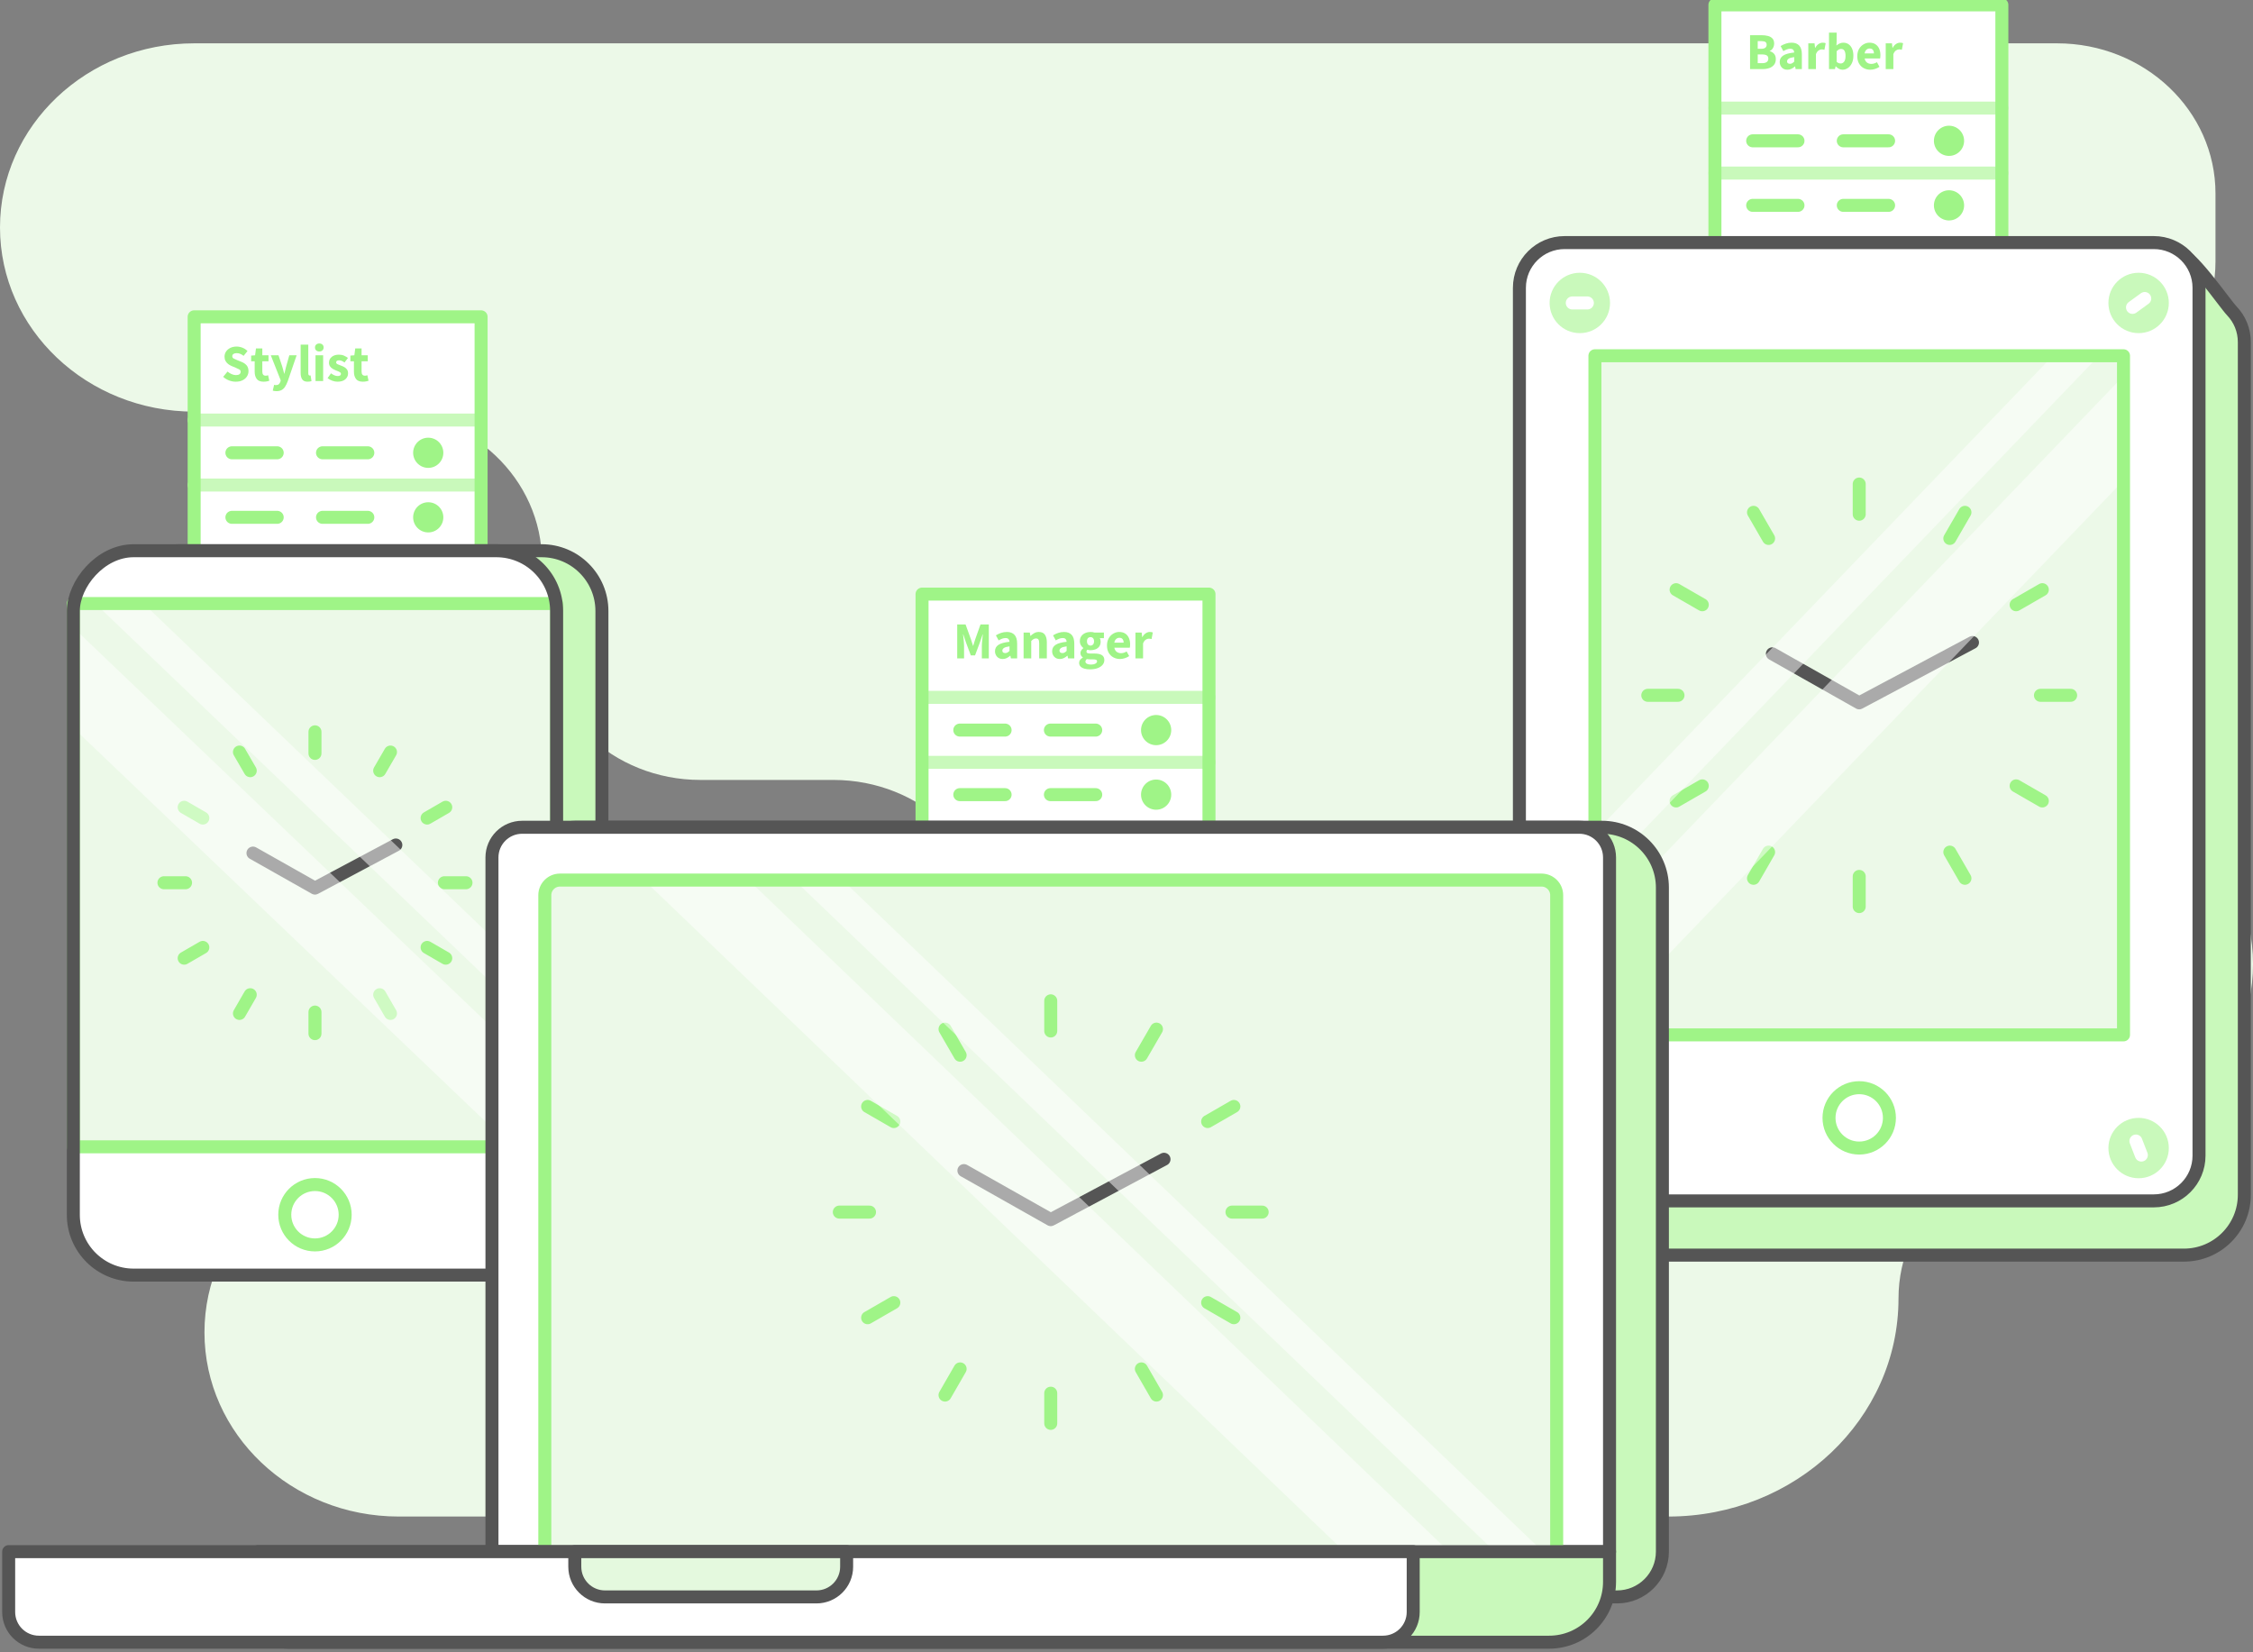 <?xml version="1.0" encoding="UTF-8"?>
<svg width="285px" height="209px" viewBox="0 0 285 209" version="1.1" xmlns="http://www.w3.org/2000/svg" xmlns:xlink="http://www.w3.org/1999/xlink">
    <rect x="0" y="0" width="285" height="209" fill="#808080" stroke="none"/>
    <title>M_MO-R_Attendance-SalonSpa</title>
    <g id="M_MO-R_Attendance-SalonSpa" stroke="none" stroke-width="1" fill="none" fill-rule="evenodd">
        <path d="M216.443,79.652 L216.443,71.069 C216.443,60.577 225.421,52.067 236.492,52.067 L260.423,52.067 C273.997,52.067 285,41.639 285,28.774 L285,28.774 C285,15.909 273.997,5.481 260.423,5.481 L24.794,5.481 C13.718,5.481 4.745,13.99 4.745,24.483 L4.745,33.065 C4.745,43.558 13.723,52.067 24.794,52.067 L24.794,52.067 C35.865,52.067 44.843,60.577 44.843,71.069 L44.843,79.652 C44.843,90.145 35.865,98.654 24.794,98.654 L24.577,98.654 C11.003,98.654 0,109.083 0,121.947 L0,121.947 C0,134.812 11.003,145.24 24.577,145.24 L24.794,145.24 C35.865,145.24 44.843,153.75 44.843,164.242 L44.843,164.242 C44.843,179.474 57.872,191.827 73.948,191.827 L234.559,191.827 C248.132,191.827 259.136,181.398 259.136,168.534 L259.136,168.534 C259.136,155.669 248.132,145.24 234.559,145.24 L179.585,145.24 C168.514,145.24 159.536,136.731 159.536,126.238 L159.536,117.656 C159.536,107.163 168.514,98.654 179.585,98.654 L196.399,98.654 C207.47,98.654 216.448,90.145 216.448,79.652 L216.443,79.652 Z" id="Path" fill="#ECF9E8" transform="translate(142.5, 98.654) scale(-1, 1) translate(-142.5, -98.654) "></path>
        <g id="Group-2" transform="translate(1.096, 0.612)">
            <path d="M191.107,42.66 L191.107,150.513 C191.107,154.731 194.526,158.148 198.748,158.148 L271.345,158.148 C273.112,158.148 274.688,157.356 275.739,156.096 C276.57,155.104 282.808,148.089 282.808,146.695 L277.076,42.66 C277.076,39.501 274.507,36.934 271.345,36.934 L199.704,31.207 C198.061,31.207 193.714,37.621 192.673,38.728 C191.699,39.749 191.107,41.133 191.107,42.66 Z" id="Path" fill="#C9F9BB" fill-rule="nonzero" transform="translate(236.957, 94.678) scale(-1, 1) translate(-236.957, -94.678) "></path>
            <path d="M191.107,42.66 L191.107,150.513 C191.107,154.731 194.526,158.148 198.748,158.148 L269.435,158.148 C273.255,158.148 276.026,155.581 277.076,154.331 C277.907,153.338 282.808,148.098 282.808,146.695 L277.076,42.66 C277.076,39.501 274.507,36.934 271.345,36.934 L199.704,31.207 C198.061,31.207 193.714,37.621 192.673,38.728 C191.699,39.749 191.107,41.133 191.107,42.66 Z" id="Path" stroke="#555555" stroke-width="1.644" stroke-linecap="round" stroke-linejoin="round" transform="translate(236.957, 94.678) scale(-1, 1) translate(-236.957, -94.678) "></path>
            <g id="Group" transform="translate(233.987, 26.725) scale(-1, 1) translate(-233.987, -26.725) translate(215.838, 0)">
                <rect id="Rectangle" fill="#FFFFFF" fill-rule="nonzero" x="0" y="0" width="36.298" height="53.449"></rect>
                <line x1="0" y1="21.281" x2="36.298" y2="21.281" id="Path" stroke="#C9F9BB" stroke-width="1.644" stroke-linecap="round" stroke-linejoin="round"></line>
                <line x1="0" y1="13.06" x2="36.298" y2="13.06" id="Path" stroke="#C9F9BB" stroke-width="1.644" stroke-linecap="round" stroke-linejoin="round"></line>
                <line x1="0" y1="30.542" x2="36.298" y2="30.542" id="Path" stroke="#C9F9BB" stroke-width="1.644" stroke-linecap="round" stroke-linejoin="round"></line>
                <line x1="0" y1="42.544" x2="36.298" y2="42.544" id="Path" stroke="#C9F9BB" stroke-width="1.644" stroke-linecap="round" stroke-linejoin="round"></line>
                <rect id="Rectangle" stroke="#9FF487" stroke-width="1.644" stroke-linecap="round" stroke-linejoin="round" x="0" y="0" width="36.298" height="53.449"></rect>
                <g id="text" transform="translate(22.173, 5.862) scale(-1, 1) translate(-22.173, -5.862) translate(12.495, 3.518)" fill="#9FF487" fill-rule="nonzero">
                    <path d="M0,4.61 L0,0.322 L1.467,0.322 C1.765,0.322 2.032,0.354 2.269,0.418 C2.506,0.481 2.694,0.59 2.835,0.743 C2.975,0.897 3.045,1.111 3.045,1.388 C3.045,1.576 2.996,1.762 2.897,1.943 C2.798,2.125 2.661,2.249 2.486,2.315 L2.486,2.341 C2.705,2.398 2.888,2.509 3.035,2.674 C3.182,2.838 3.256,3.063 3.256,3.348 C3.256,3.641 3.181,3.88 3.032,4.065 C2.883,4.249 2.683,4.386 2.433,4.476 C2.184,4.565 1.903,4.61 1.592,4.61 L0,4.61 Z M0.967,2.039 L1.421,2.039 C1.657,2.039 1.829,1.993 1.937,1.901 C2.044,1.809 2.098,1.686 2.098,1.532 C2.098,1.366 2.043,1.247 1.934,1.177 C1.824,1.107 1.655,1.072 1.427,1.072 L0.967,1.072 L0.967,2.039 Z M0.967,3.861 L1.513,3.861 C2.043,3.861 2.308,3.668 2.308,3.282 C2.308,3.093 2.243,2.959 2.111,2.877 C1.98,2.796 1.78,2.756 1.513,2.756 L0.967,2.756 L0.967,3.861 Z" id="Shape"></path>
                    <path d="M4.722,4.689 C4.424,4.689 4.187,4.594 4.012,4.403 C3.837,4.213 3.749,3.979 3.749,3.703 C3.749,3.361 3.894,3.093 4.183,2.9 C4.472,2.708 4.939,2.578 5.584,2.512 C5.575,2.368 5.532,2.253 5.456,2.167 C5.379,2.082 5.251,2.039 5.071,2.039 C4.935,2.039 4.797,2.065 4.656,2.118 C4.516,2.17 4.367,2.243 4.209,2.335 L3.861,1.697 C4.067,1.57 4.287,1.467 4.522,1.388 C4.756,1.309 5.001,1.269 5.255,1.269 C5.671,1.269 5.992,1.39 6.215,1.631 C6.439,1.872 6.551,2.243 6.551,2.743 L6.551,4.61 L5.761,4.61 L5.696,4.275 L5.669,4.275 C5.533,4.398 5.388,4.498 5.232,4.574 C5.076,4.651 4.906,4.689 4.722,4.689 Z M5.051,3.94 C5.161,3.94 5.256,3.914 5.337,3.864 C5.418,3.814 5.5,3.747 5.584,3.663 L5.584,3.091 C5.242,3.135 5.005,3.204 4.873,3.298 C4.742,3.393 4.676,3.503 4.676,3.63 C4.676,3.736 4.71,3.814 4.778,3.864 C4.846,3.914 4.937,3.94 5.051,3.94 Z" id="Shape"></path>
                    <path d="M7.366,4.61 L7.366,1.348 L8.155,1.348 L8.221,1.92 L8.247,1.92 C8.366,1.701 8.508,1.538 8.675,1.43 C8.842,1.323 9.008,1.269 9.175,1.269 C9.267,1.269 9.344,1.275 9.405,1.286 C9.466,1.297 9.519,1.313 9.563,1.335 L9.405,2.17 C9.348,2.153 9.292,2.14 9.237,2.131 C9.182,2.122 9.12,2.118 9.05,2.118 C8.927,2.118 8.799,2.163 8.665,2.253 C8.531,2.342 8.421,2.497 8.333,2.716 L8.333,4.61 L7.366,4.61 Z" id="Path"></path>
                    <path d="M11.694,4.689 C11.549,4.689 11.403,4.653 11.256,4.581 C11.11,4.508 10.973,4.402 10.845,4.262 L10.819,4.262 L10.74,4.61 L9.984,4.61 L9.984,0 L10.951,0 L10.951,1.131 L10.924,1.631 C11.051,1.517 11.19,1.428 11.339,1.365 C11.488,1.301 11.637,1.269 11.786,1.269 C12.049,1.269 12.277,1.337 12.47,1.473 C12.663,1.609 12.811,1.801 12.914,2.049 C13.017,2.296 13.068,2.587 13.068,2.92 C13.068,3.293 13.003,3.612 12.871,3.877 C12.739,4.142 12.57,4.344 12.361,4.482 C12.153,4.62 11.931,4.689 11.694,4.689 Z M11.47,3.9 C11.637,3.9 11.779,3.823 11.898,3.67 C12.016,3.516 12.075,3.273 12.075,2.94 C12.075,2.352 11.887,2.059 11.51,2.059 C11.317,2.059 11.13,2.157 10.951,2.355 L10.951,3.69 C11.038,3.769 11.126,3.823 11.214,3.854 C11.301,3.885 11.387,3.9 11.47,3.9 Z" id="Shape"></path>
                    <path d="M15.212,4.689 C14.901,4.689 14.62,4.621 14.371,4.485 C14.121,4.35 13.923,4.154 13.779,3.9 C13.634,3.646 13.562,3.339 13.562,2.979 C13.562,2.624 13.635,2.319 13.782,2.065 C13.929,1.811 14.121,1.615 14.357,1.477 C14.594,1.338 14.842,1.269 15.101,1.269 C15.412,1.269 15.67,1.338 15.873,1.477 C16.077,1.615 16.231,1.801 16.334,2.036 C16.437,2.27 16.488,2.537 16.488,2.835 C16.488,2.918 16.484,3 16.475,3.081 C16.466,3.162 16.458,3.223 16.449,3.262 L14.496,3.262 C14.539,3.499 14.638,3.673 14.791,3.785 C14.945,3.897 15.129,3.953 15.344,3.953 C15.576,3.953 15.811,3.88 16.048,3.736 L16.37,4.321 C16.203,4.435 16.017,4.525 15.811,4.591 C15.605,4.656 15.405,4.689 15.212,4.689 Z M14.489,2.624 L15.666,2.624 C15.666,2.444 15.623,2.296 15.538,2.18 C15.452,2.064 15.313,2.006 15.12,2.006 C14.971,2.006 14.838,2.057 14.719,2.161 C14.601,2.264 14.524,2.418 14.489,2.624 Z" id="Shape"></path>
                    <path d="M17.159,4.61 L17.159,1.348 L17.948,1.348 L18.014,1.92 L18.041,1.92 C18.159,1.701 18.301,1.538 18.468,1.43 C18.635,1.323 18.801,1.269 18.968,1.269 C19.06,1.269 19.137,1.275 19.198,1.286 C19.259,1.297 19.312,1.313 19.356,1.335 L19.198,2.17 C19.141,2.153 19.085,2.14 19.03,2.131 C18.976,2.122 18.913,2.118 18.843,2.118 C18.72,2.118 18.592,2.163 18.458,2.253 C18.324,2.342 18.214,2.497 18.126,2.716 L18.126,4.61 L17.159,4.61 Z" id="Path"></path>
                </g>
                <g transform="translate(4.776, 15.29)">
                    <line x1="9.552" y1="1.909" x2="15.284" y2="1.909" id="Path" stroke="#9FF487" stroke-width="1.644" stroke-linecap="round" stroke-linejoin="round"></line>
                    <line x1="21.015" y1="1.909" x2="26.746" y2="1.909" id="Path" stroke="#9FF487" stroke-width="1.644" stroke-linecap="round" stroke-linejoin="round"></line>
                    <ellipse id="Oval" fill="#9FF487" fill-rule="nonzero" cx="1.91" cy="1.909" rx="1.91" ry="1.909"></ellipse>
                </g>
                <g transform="translate(4.776, 23.455)">
                    <line x1="9.552" y1="1.909" x2="15.284" y2="1.909" id="Path" stroke="#9FF487" stroke-width="1.644" stroke-linecap="round" stroke-linejoin="round"></line>
                    <line x1="21.015" y1="1.909" x2="26.746" y2="1.909" id="Path" stroke="#9FF487" stroke-width="1.644" stroke-linecap="round" stroke-linejoin="round"></line>
                    <ellipse id="Oval" fill="#9FF487" fill-rule="nonzero" cx="1.91" cy="1.909" rx="1.91" ry="1.909"></ellipse>
                </g>
                <g transform="translate(4.776, 34.36)">
                    <line x1="9.552" y1="1.909" x2="15.284" y2="1.909" id="Path" stroke="#9FF487" stroke-width="1.644" stroke-linecap="round" stroke-linejoin="round"></line>
                    <line x1="21.015" y1="1.909" x2="26.746" y2="1.909" id="Path" stroke="#9FF487" stroke-width="1.644" stroke-linecap="round" stroke-linejoin="round"></line>
                    <ellipse id="Oval" fill="#9FF487" fill-rule="nonzero" cx="1.91" cy="1.909" rx="1.91" ry="1.909"></ellipse>
                </g>
                <g transform="translate(4.776, 45.813)">
                    <line x1="9.552" y1="1.909" x2="15.284" y2="1.909" id="Path" stroke="#9FF487" stroke-width="1.644" stroke-linecap="round" stroke-linejoin="round"></line>
                    <line x1="21.015" y1="1.909" x2="26.746" y2="1.909" id="Path" stroke="#9FF487" stroke-width="1.644" stroke-linecap="round" stroke-linejoin="round"></line>
                    <ellipse id="Oval" fill="#9FF487" fill-rule="nonzero" cx="1.91" cy="1.909" rx="1.91" ry="1.909"></ellipse>
                </g>
            </g>
            <path d="M179.205,47.694 L288.978,47.694 C292.137,47.694 294.699,50.256 294.699,53.416 L294.699,127.943 C294.699,131.103 292.137,133.664 288.978,133.664 L179.205,133.664 C176.046,133.664 173.484,131.103 173.484,127.943 L173.484,53.416 C173.484,50.256 176.046,47.694 179.205,47.694 Z" id="Rectangle" fill="#FFFFFF" fill-rule="nonzero" transform="translate(234.091, 90.679) scale(-1, 1) rotate(90) translate(-234.091, -90.679) "></path>
            <path d="M179.205,47.694 L288.978,47.694 C292.137,47.694 294.699,50.256 294.699,53.416 L294.699,127.943 C294.699,131.103 292.137,133.664 288.978,133.664 L179.205,133.664 C176.046,133.664 173.484,131.103 173.484,127.943 L173.484,53.416 C173.484,50.256 176.046,47.694 179.205,47.694 Z" id="Rectangle" stroke="#555555" stroke-width="1.644" stroke-linecap="round" stroke-linejoin="round" transform="translate(234.091, 90.679) scale(-1, 1) rotate(90) translate(-234.091, -90.679) "></path>
            <polygon id="Rectangle" fill="#ECF9E8" fill-rule="nonzero" transform="translate(234.091, 87.339) scale(-1, 1) rotate(90) translate(-234.091, -87.339) " points="191.141 53.906 277.042 53.906 277.042 120.771 191.141 120.771"></polygon>
            <g id="Group" transform="translate(234.091, 87.339) scale(-1, 1) translate(-234.091, -87.339) translate(207.345, 60.614)">
                <ellipse id="Oval" cx="26.746" cy="26.725" rx="24.836" ry="24.816"></ellipse>
                <line x1="26.746" y1="0" x2="26.746" y2="3.818" id="Path" stroke="#9FF487" stroke-width="1.644" stroke-linecap="round" stroke-linejoin="round"></line>
                <line x1="13.373" y1="3.579" x2="15.284" y2="6.882" id="Path" stroke="#9FF487" stroke-width="1.644" stroke-linecap="round" stroke-linejoin="round"></line>
                <line x1="3.582" y1="13.362" x2="6.897" y2="15.271" id="Path" stroke="#9FF487" stroke-width="1.644" stroke-linecap="round" stroke-linejoin="round"></line>
                <line x1="0" y1="26.725" x2="3.821" y2="26.725" id="Path" stroke="#9FF487" stroke-width="1.644" stroke-linecap="round" stroke-linejoin="round"></line>
                <line x1="3.582" y1="40.087" x2="6.897" y2="38.178" id="Path" stroke="#9FF487" stroke-width="1.644" stroke-linecap="round" stroke-linejoin="round"></line>
                <line x1="13.373" y1="49.87" x2="15.284" y2="46.558" id="Path" stroke="#9FF487" stroke-width="1.644" stroke-linecap="round" stroke-linejoin="round"></line>
                <line x1="26.746" y1="53.449" x2="26.746" y2="49.631" id="Path" stroke="#9FF487" stroke-width="1.644" stroke-linecap="round" stroke-linejoin="round"></line>
                <line x1="40.119" y1="49.87" x2="38.209" y2="46.558" id="Path" stroke="#9FF487" stroke-width="1.644" stroke-linecap="round" stroke-linejoin="round"></line>
                <line x1="49.91" y1="40.087" x2="46.596" y2="38.178" id="Path" stroke="#9FF487" stroke-width="1.644" stroke-linecap="round" stroke-linejoin="round"></line>
                <line x1="53.492" y1="26.725" x2="49.671" y2="26.725" id="Path" stroke="#9FF487" stroke-width="1.644" stroke-linecap="round" stroke-linejoin="round"></line>
                <line x1="49.91" y1="13.362" x2="46.596" y2="15.271" id="Path" stroke="#9FF487" stroke-width="1.644" stroke-linecap="round" stroke-linejoin="round"></line>
                <line x1="40.119" y1="3.579" x2="38.209" y2="6.882" id="Path" stroke="#9FF487" stroke-width="1.644" stroke-linecap="round" stroke-linejoin="round"></line>
                <polyline id="Path" stroke="#555555" stroke-width="1.644" stroke-linecap="round" stroke-linejoin="round" points="12.418 20.043 26.746 27.679 37.731 21.475"></polyline>
            </g>
            <g id="Group" opacity="0.5" transform="translate(234.091, 87.095) scale(-1, 1) translate(-234.091, -87.095) translate(200.659, 44.389)" fill="#FFFFFF" fill-rule="nonzero">
                <polygon id="Path" points="66.865 72.185 0 2.548 0 15.777 66.865 85.414"></polygon>
                <polygon id="Path" points="66.865 60.312 8.941 0 3.104 0 66.865 66.401"></polygon>
            </g>
            <polygon id="Rectangle" stroke="#9FF487" stroke-width="1.644" stroke-linecap="round" stroke-linejoin="round" transform="translate(234.091, 87.339) scale(-1, 1) rotate(90) translate(-234.091, -87.339) " points="191.141 53.906 277.042 53.906 277.042 120.771 191.141 120.771"></polygon>
            <ellipse id="Oval" stroke="#9FF487" stroke-width="1.644" stroke-linecap="round" stroke-linejoin="round" transform="translate(234.091, 140.788) scale(-1, 1) translate(-234.091, -140.788) " cx="234.091" cy="140.788" rx="3.821" ry="3.818"></ellipse>
            <g id="Group" transform="translate(198.748, 37.707) scale(-1, 1) translate(-198.748, -37.707) translate(194.927, 33.89)">
                <ellipse id="Oval" fill="#C9F9BB" fill-rule="nonzero" cx="3.821" cy="3.818" rx="3.821" ry="3.818"></ellipse>
                <line x1="2.866" y1="3.818" x2="4.776" y2="3.818" id="Path" stroke="#FFFFFF" stroke-width="1.644" stroke-linecap="round" stroke-linejoin="round"></line>
            </g>
            <g id="Group" transform="translate(198.748, 144.606) scale(-1, 1) translate(-198.748, -144.606) translate(194.927, 140.788)">
                <path d="M0,3.818 C0,5.927 1.71,7.636 3.821,7.636 C5.932,7.636 7.642,5.927 7.642,3.818 C7.642,1.708 5.932,0 3.821,0 C1.71,0 0,1.708 0,3.818 Z" id="Path" fill="#C9F9BB" fill-rule="nonzero"></path>
                <line x1="3.143" y1="3.14" x2="4.499" y2="4.495" id="Path" stroke="#FFFFFF" stroke-width="1.644" stroke-linecap="round" stroke-linejoin="round"></line>
            </g>
            <g id="Group" transform="translate(269.435, 144.606) scale(-1, 1) translate(-269.435, -144.606) translate(265.614, 140.788)">
                <ellipse id="Oval" fill="#C9F9BB" fill-rule="nonzero" cx="3.821" cy="3.818" rx="3.821" ry="3.818"></ellipse>
                <line x1="3.477" y1="4.705" x2="4.165" y2="2.93" id="Path" stroke="#FFFFFF" stroke-width="1.644" stroke-linecap="round" stroke-linejoin="round"></line>
            </g>
            <g id="Group" transform="translate(269.435, 37.707) scale(-1, 1) translate(-269.435, -37.707) translate(265.614, 33.89)">
                <ellipse id="Oval" fill="#C9F9BB" fill-rule="nonzero" cx="3.821" cy="3.818" rx="3.821" ry="3.818"></ellipse>
                <line x1="3.047" y1="3.255" x2="4.595" y2="4.381" id="Path" stroke="#FFFFFF" stroke-width="1.644" stroke-linecap="round" stroke-linejoin="round"></line>
            </g>
            <g id="Group" transform="translate(41.612, 66.186) scale(-1, 1) translate(-41.612, -66.186) translate(23.463, 39.462)">
                <rect id="Rectangle" fill="#FFFFFF" fill-rule="nonzero" x="0" y="0" width="36.298" height="53.449"></rect>
                <line x1="0" y1="21.281" x2="36.298" y2="21.281" id="Path" stroke="#C9F9BB" stroke-width="1.644" stroke-linecap="round" stroke-linejoin="round"></line>
                <line x1="0" y1="13.06" x2="36.298" y2="13.06" id="Path" stroke="#C9F9BB" stroke-width="1.644" stroke-linecap="round" stroke-linejoin="round"></line>
                <line x1="0" y1="30.542" x2="36.298" y2="30.542" id="Path" stroke="#C9F9BB" stroke-width="1.644" stroke-linecap="round" stroke-linejoin="round"></line>
                <line x1="0" y1="42.544" x2="36.298" y2="42.544" id="Path" stroke="#C9F9BB" stroke-width="1.644" stroke-linecap="round" stroke-linejoin="round"></line>
                <rect id="Rectangle" stroke="#9FF487" stroke-width="1.644" stroke-linecap="round" stroke-linejoin="round" x="0" y="0" width="36.298" height="53.449"></rect>
                <g id="text" transform="translate(23.432, 6.389) scale(-1, 1) translate(-23.432, -6.389) translate(14.238, 3.373)" fill="#9FF487" fill-rule="nonzero">
                    <path d="M1.585,4.834 C1.304,4.834 1.025,4.781 0.746,4.676 C0.468,4.571 0.219,4.418 5.68434189e-14,4.216 L0.552,3.552 C0.706,3.683 0.877,3.791 1.065,3.874 C1.254,3.957 1.436,3.999 1.611,3.999 C1.813,3.999 1.963,3.962 2.062,3.887 C2.161,3.812 2.21,3.712 2.21,3.584 C2.21,3.449 2.154,3.349 2.042,3.285 C1.93,3.222 1.78,3.15 1.592,3.071 L1.033,2.835 C0.888,2.773 0.75,2.691 0.618,2.588 C0.487,2.485 0.379,2.357 0.296,2.203 C0.213,2.05 0.171,1.87 0.171,1.664 C0.171,1.427 0.236,1.212 0.365,1.019 C0.494,0.827 0.674,0.673 0.904,0.559 C1.135,0.445 1.399,0.388 1.697,0.388 C1.942,0.388 2.188,0.436 2.433,0.533 C2.679,0.629 2.894,0.769 3.078,0.954 L2.585,1.565 C2.444,1.456 2.304,1.371 2.164,1.312 C2.023,1.253 1.868,1.223 1.697,1.223 C1.53,1.223 1.398,1.257 1.299,1.325 C1.2,1.393 1.151,1.489 1.151,1.611 C1.151,1.743 1.213,1.842 1.338,1.907 C1.463,1.973 1.618,2.043 1.802,2.118 L2.355,2.341 C2.613,2.447 2.819,2.591 2.973,2.775 C3.126,2.96 3.203,3.203 3.203,3.506 C3.203,3.742 3.139,3.962 3.012,4.163 C2.885,4.365 2.701,4.527 2.46,4.65 C2.219,4.773 1.927,4.834 1.585,4.834 Z" id="Path"></path>
                    <path d="M5.11,4.834 C4.707,4.834 4.419,4.718 4.245,4.485 C4.072,4.253 3.986,3.948 3.986,3.571 L3.986,2.249 L3.538,2.249 L3.538,1.532 L4.038,1.493 L4.15,0.625 L4.952,0.625 L4.952,1.493 L5.735,1.493 L5.735,2.249 L4.952,2.249 L4.952,3.558 C4.952,3.742 4.991,3.875 5.068,3.956 C5.144,4.037 5.246,4.078 5.373,4.078 C5.426,4.078 5.48,4.071 5.534,4.058 C5.589,4.045 5.639,4.029 5.682,4.012 L5.834,4.716 C5.75,4.742 5.648,4.768 5.528,4.795 C5.407,4.821 5.268,4.834 5.11,4.834 Z" id="Path"></path>
                    <path d="M6.735,6.031 C6.638,6.031 6.554,6.024 6.482,6.011 C6.409,5.998 6.34,5.983 6.274,5.965 L6.445,5.229 C6.476,5.233 6.511,5.241 6.551,5.252 C6.59,5.263 6.627,5.268 6.662,5.268 C6.825,5.268 6.95,5.229 7.037,5.15 C7.125,5.071 7.191,4.968 7.235,4.841 L7.281,4.67 L6.024,1.493 L6.998,1.493 L7.465,2.894 C7.513,3.043 7.557,3.194 7.596,3.348 C7.636,3.501 7.677,3.659 7.721,3.821 L7.748,3.821 C7.783,3.668 7.819,3.513 7.856,3.358 C7.893,3.202 7.932,3.047 7.971,2.894 L8.366,1.493 L9.293,1.493 L8.162,4.788 C8.061,5.06 7.949,5.289 7.827,5.475 C7.704,5.662 7.556,5.801 7.383,5.893 C7.209,5.985 6.993,6.031 6.735,6.031 Z" id="Path"></path>
                    <path d="M10.688,4.834 C10.354,4.834 10.123,4.734 9.994,4.535 C9.864,4.335 9.8,4.071 9.8,3.742 L9.8,0.145 L10.766,0.145 L10.766,3.782 C10.766,3.883 10.785,3.953 10.822,3.992 C10.86,4.032 10.898,4.051 10.937,4.051 C10.959,4.051 10.978,4.05 10.993,4.048 C11.009,4.046 11.03,4.043 11.056,4.038 L11.174,4.755 C11.122,4.777 11.055,4.796 10.974,4.811 C10.892,4.826 10.797,4.834 10.688,4.834 Z" id="Path"></path>
                    <path d="M11.681,4.755 L11.681,1.493 L12.647,1.493 L12.647,4.755 L11.681,4.755 Z M12.161,1.013 C11.998,1.013 11.867,0.967 11.766,0.875 C11.665,0.783 11.615,0.66 11.615,0.506 C11.615,0.353 11.665,0.23 11.766,0.138 C11.867,0.046 11.998,0 12.161,0 C12.323,0 12.454,0.046 12.555,0.138 C12.656,0.23 12.707,0.353 12.707,0.506 C12.707,0.66 12.656,0.783 12.555,0.875 C12.454,0.967 12.323,1.013 12.161,1.013 Z" id="Shape"></path>
                    <path d="M14.456,4.834 C14.241,4.834 14.021,4.792 13.795,4.709 C13.569,4.626 13.373,4.516 13.206,4.38 L13.641,3.775 C13.79,3.885 13.933,3.969 14.071,4.028 C14.209,4.088 14.346,4.117 14.482,4.117 C14.627,4.117 14.732,4.092 14.798,4.042 C14.864,3.991 14.897,3.924 14.897,3.841 C14.897,3.766 14.865,3.705 14.801,3.657 C14.738,3.609 14.656,3.564 14.555,3.522 C14.454,3.48 14.346,3.438 14.232,3.394 C14.101,3.341 13.97,3.275 13.841,3.196 C13.712,3.117 13.603,3.016 13.516,2.891 C13.428,2.766 13.384,2.613 13.384,2.433 C13.384,2.131 13.499,1.885 13.729,1.697 C13.96,1.508 14.261,1.414 14.634,1.414 C14.884,1.414 15.104,1.457 15.295,1.542 C15.485,1.628 15.649,1.723 15.785,1.828 L15.351,2.407 C15.237,2.319 15.123,2.252 15.009,2.203 C14.895,2.155 14.781,2.131 14.667,2.131 C14.417,2.131 14.292,2.216 14.292,2.387 C14.292,2.493 14.354,2.573 14.479,2.627 C14.604,2.682 14.75,2.74 14.916,2.802 C15.057,2.85 15.194,2.912 15.328,2.989 C15.461,3.066 15.573,3.167 15.663,3.292 C15.753,3.417 15.798,3.58 15.798,3.782 C15.798,4.075 15.684,4.324 15.456,4.528 C15.228,4.732 14.895,4.834 14.456,4.834 Z" id="Path"></path>
                    <path d="M17.666,4.834 C17.262,4.834 16.974,4.718 16.801,4.485 C16.628,4.253 16.541,3.948 16.541,3.571 L16.541,2.249 L16.094,2.249 L16.094,1.532 L16.594,1.493 L16.705,0.625 L17.508,0.625 L17.508,1.493 L18.29,1.493 L18.29,2.249 L17.508,2.249 L17.508,3.558 C17.508,3.742 17.546,3.875 17.623,3.956 C17.7,4.037 17.802,4.078 17.929,4.078 C17.981,4.078 18.035,4.071 18.09,4.058 C18.145,4.045 18.194,4.029 18.238,4.012 L18.389,4.716 C18.306,4.742 18.204,4.768 18.083,4.795 C17.963,4.821 17.823,4.834 17.666,4.834 Z" id="Path"></path>
                </g>
                <g transform="translate(4.776, 15.29)">
                    <line x1="9.552" y1="1.909" x2="15.284" y2="1.909" id="Path" stroke="#9FF487" stroke-width="1.644" stroke-linecap="round" stroke-linejoin="round"></line>
                    <line x1="21.015" y1="1.909" x2="26.746" y2="1.909" id="Path" stroke="#9FF487" stroke-width="1.644" stroke-linecap="round" stroke-linejoin="round"></line>
                    <ellipse id="Oval" fill="#9FF487" fill-rule="nonzero" cx="1.91" cy="1.909" rx="1.91" ry="1.909"></ellipse>
                </g>
                <g transform="translate(4.776, 23.455)">
                    <line x1="9.552" y1="1.909" x2="15.284" y2="1.909" id="Path" stroke="#9FF487" stroke-width="1.644" stroke-linecap="round" stroke-linejoin="round"></line>
                    <line x1="21.015" y1="1.909" x2="26.746" y2="1.909" id="Path" stroke="#9FF487" stroke-width="1.644" stroke-linecap="round" stroke-linejoin="round"></line>
                    <ellipse id="Oval" fill="#9FF487" fill-rule="nonzero" cx="1.91" cy="1.909" rx="1.91" ry="1.909"></ellipse>
                </g>
                <g transform="translate(4.776, 34.36)">
                    <line x1="9.552" y1="1.909" x2="15.284" y2="1.909" id="Path" stroke="#9FF487" stroke-width="1.644" stroke-linecap="round" stroke-linejoin="round"></line>
                    <line x1="21.015" y1="1.909" x2="26.746" y2="1.909" id="Path" stroke="#9FF487" stroke-width="1.644" stroke-linecap="round" stroke-linejoin="round"></line>
                    <ellipse id="Oval" fill="#9FF487" fill-rule="nonzero" cx="1.91" cy="1.909" rx="1.91" ry="1.909"></ellipse>
                </g>
                <g transform="translate(4.776, 45.813)">
                    <line x1="9.552" y1="1.909" x2="15.284" y2="1.909" id="Path" stroke="#9FF487" stroke-width="1.644" stroke-linecap="round" stroke-linejoin="round"></line>
                    <line x1="21.015" y1="1.909" x2="26.746" y2="1.909" id="Path" stroke="#9FF487" stroke-width="1.644" stroke-linecap="round" stroke-linejoin="round"></line>
                    <ellipse id="Oval" fill="#9FF487" fill-rule="nonzero" cx="1.91" cy="1.909" rx="1.91" ry="1.909"></ellipse>
                </g>
            </g>
            <g id="Group" transform="translate(133.689, 101.263) scale(-1, 1) translate(-133.689, -101.263) translate(115.54, 74.538)">
                <rect id="Rectangle" fill="#FFFFFF" fill-rule="nonzero" x="0" y="0" width="36.298" height="53.449"></rect>
                <line x1="0" y1="21.281" x2="36.298" y2="21.281" id="Path" stroke="#C9F9BB" stroke-width="1.644" stroke-linecap="round" stroke-linejoin="round"></line>
                <line x1="0" y1="13.06" x2="36.298" y2="13.06" id="Path" stroke="#C9F9BB" stroke-width="1.644" stroke-linecap="round" stroke-linejoin="round"></line>
                <line x1="0" y1="30.542" x2="36.298" y2="30.542" id="Path" stroke="#C9F9BB" stroke-width="1.644" stroke-linecap="round" stroke-linejoin="round"></line>
                <line x1="0" y1="42.544" x2="36.298" y2="42.544" id="Path" stroke="#C9F9BB" stroke-width="1.644" stroke-linecap="round" stroke-linejoin="round"></line>
                <rect id="Rectangle" stroke="#9FF487" stroke-width="1.644" stroke-linecap="round" stroke-linejoin="round" x="0" y="0" width="36.298" height="53.449"></rect>
                <g id="text" transform="translate(19.479, 6.678) scale(-1, 1) translate(-19.479, -6.678) translate(7.108, 3.84)" fill="#9FF487" fill-rule="nonzero">
                    <path d="M0,4.288 L0,0 L1.059,0 L1.749,1.907 C1.793,2.03 1.835,2.159 1.874,2.295 C1.914,2.431 1.956,2.565 1.999,2.697 L2.026,2.697 C2.07,2.565 2.11,2.431 2.147,2.295 C2.185,2.159 2.225,2.03 2.269,1.907 L2.946,0 L3.999,0 L3.999,4.288 L3.117,4.288 L3.117,2.716 C3.117,2.576 3.125,2.419 3.14,2.246 C3.156,2.073 3.173,1.899 3.193,1.723 C3.213,1.548 3.229,1.392 3.242,1.256 L3.216,1.256 L2.868,2.276 L2.256,3.913 L1.723,3.913 L1.111,2.276 L0.769,1.256 L0.743,1.256 C0.761,1.392 0.778,1.548 0.796,1.723 C0.813,1.899 0.83,2.073 0.845,2.246 C0.86,2.419 0.868,2.576 0.868,2.716 L0.868,4.288 L0,4.288 Z" id="Path"></path>
                    <path d="M5.755,4.367 C5.457,4.367 5.22,4.272 5.045,4.081 C4.869,3.89 4.781,3.657 4.781,3.381 C4.781,3.039 4.926,2.771 5.215,2.578 C5.505,2.385 5.972,2.256 6.616,2.19 C6.608,2.045 6.565,1.93 6.488,1.845 C6.411,1.759 6.283,1.717 6.103,1.717 C5.967,1.717 5.829,1.743 5.689,1.796 C5.549,1.848 5.4,1.92 5.242,2.013 L4.893,1.375 C5.099,1.247 5.32,1.144 5.554,1.065 C5.789,0.987 6.033,0.947 6.288,0.947 C6.704,0.947 7.024,1.068 7.248,1.309 C7.471,1.55 7.583,1.92 7.583,2.42 L7.583,4.288 L6.794,4.288 L6.728,3.953 L6.702,3.953 C6.566,4.075 6.42,4.175 6.265,4.252 C6.109,4.329 5.939,4.367 5.755,4.367 Z M6.084,3.617 C6.193,3.617 6.289,3.592 6.37,3.542 C6.451,3.491 6.533,3.424 6.616,3.341 L6.616,2.769 C6.274,2.813 6.038,2.882 5.906,2.976 C5.775,3.07 5.709,3.181 5.709,3.308 C5.709,3.413 5.743,3.491 5.811,3.542 C5.879,3.592 5.97,3.617 6.084,3.617 Z" id="Shape"></path>
                    <path d="M8.399,4.288 L8.399,1.026 L9.188,1.026 L9.254,1.44 L9.28,1.44 C9.42,1.309 9.575,1.194 9.744,1.095 C9.913,0.996 10.107,0.947 10.326,0.947 C10.681,0.947 10.939,1.064 11.099,1.299 C11.259,1.534 11.339,1.855 11.339,2.262 L11.339,4.288 L10.372,4.288 L10.372,2.387 C10.372,2.151 10.34,1.988 10.276,1.901 C10.213,1.813 10.111,1.769 9.971,1.769 C9.848,1.769 9.743,1.797 9.655,1.851 C9.567,1.906 9.471,1.984 9.366,2.085 L9.366,4.288 L8.399,4.288 Z" id="Path"></path>
                    <path d="M12.983,4.367 C12.685,4.367 12.448,4.272 12.273,4.081 C12.097,3.89 12.009,3.657 12.009,3.381 C12.009,3.039 12.154,2.771 12.444,2.578 C12.733,2.385 13.2,2.256 13.844,2.19 C13.836,2.045 13.793,1.93 13.716,1.845 C13.639,1.759 13.511,1.717 13.331,1.717 C13.195,1.717 13.057,1.743 12.917,1.796 C12.777,1.848 12.628,1.92 12.47,2.013 L12.121,1.375 C12.327,1.247 12.548,1.144 12.782,1.065 C13.017,0.987 13.261,0.947 13.516,0.947 C13.932,0.947 14.252,1.068 14.476,1.309 C14.699,1.55 14.811,1.92 14.811,2.42 L14.811,4.288 L14.022,4.288 L13.956,3.953 L13.93,3.953 C13.794,4.075 13.648,4.175 13.493,4.252 C13.337,4.329 13.167,4.367 12.983,4.367 Z M13.312,3.617 C13.421,3.617 13.517,3.592 13.598,3.542 C13.679,3.491 13.761,3.424 13.844,3.341 L13.844,2.769 C13.502,2.813 13.266,2.882 13.134,2.976 C13.003,3.07 12.937,3.181 12.937,3.308 C12.937,3.413 12.971,3.491 13.039,3.542 C13.107,3.592 13.198,3.617 13.312,3.617 Z" id="Shape"></path>
                    <path d="M16.791,5.676 C16.537,5.676 16.306,5.647 16.1,5.59 C15.894,5.533 15.73,5.444 15.607,5.321 C15.484,5.198 15.423,5.04 15.423,4.847 C15.423,4.584 15.579,4.365 15.89,4.189 L15.89,4.163 C15.807,4.106 15.735,4.034 15.676,3.946 C15.617,3.858 15.587,3.747 15.587,3.611 C15.587,3.492 15.622,3.378 15.693,3.269 C15.763,3.159 15.85,3.069 15.956,2.999 L15.956,2.973 C15.842,2.894 15.74,2.78 15.65,2.631 C15.56,2.482 15.515,2.313 15.515,2.124 C15.515,1.861 15.579,1.643 15.706,1.47 C15.833,1.297 15.999,1.166 16.206,1.079 C16.412,0.991 16.631,0.947 16.863,0.947 C17.056,0.947 17.225,0.973 17.37,1.026 L18.56,1.026 L18.56,1.73 L18.041,1.73 C18.071,1.778 18.096,1.839 18.116,1.914 C18.136,1.988 18.146,2.07 18.146,2.157 C18.146,2.407 18.089,2.613 17.975,2.775 C17.861,2.938 17.707,3.058 17.514,3.137 C17.321,3.216 17.104,3.256 16.863,3.256 C16.736,3.256 16.605,3.234 16.469,3.19 C16.39,3.256 16.35,3.337 16.35,3.433 C16.35,3.516 16.387,3.578 16.462,3.617 C16.537,3.657 16.664,3.676 16.843,3.676 L17.37,3.676 C17.773,3.676 18.081,3.741 18.294,3.871 C18.506,4 18.613,4.211 18.613,4.505 C18.613,4.729 18.538,4.929 18.389,5.107 C18.24,5.285 18.03,5.424 17.758,5.525 C17.486,5.625 17.164,5.676 16.791,5.676 Z M16.863,2.67 C16.99,2.67 17.097,2.624 17.182,2.532 C17.268,2.44 17.31,2.304 17.31,2.124 C17.31,1.953 17.268,1.823 17.182,1.733 C17.097,1.643 16.99,1.598 16.863,1.598 C16.736,1.598 16.63,1.642 16.544,1.73 C16.459,1.817 16.416,1.949 16.416,2.124 C16.416,2.304 16.459,2.44 16.544,2.532 C16.63,2.624 16.736,2.67 16.863,2.67 Z M16.942,5.071 C17.161,5.071 17.341,5.031 17.481,4.952 C17.622,4.873 17.692,4.779 17.692,4.67 C17.692,4.569 17.649,4.501 17.564,4.466 C17.478,4.431 17.354,4.413 17.192,4.413 L16.857,4.413 C16.747,4.413 16.656,4.41 16.584,4.403 C16.511,4.397 16.449,4.387 16.396,4.374 C16.278,4.479 16.219,4.586 16.219,4.696 C16.219,4.819 16.286,4.912 16.419,4.975 C16.553,5.039 16.727,5.071 16.942,5.071 Z" id="Shape"></path>
                    <path d="M20.599,4.367 C20.288,4.367 20.007,4.299 19.757,4.163 C19.507,4.027 19.31,3.832 19.165,3.578 C19.02,3.324 18.948,3.017 18.948,2.657 C18.948,2.302 19.022,1.997 19.168,1.743 C19.315,1.489 19.507,1.292 19.744,1.154 C19.981,1.016 20.228,0.947 20.487,0.947 C20.798,0.947 21.056,1.016 21.26,1.154 C21.464,1.292 21.617,1.479 21.72,1.713 C21.823,1.948 21.875,2.214 21.875,2.512 C21.875,2.596 21.87,2.678 21.862,2.759 C21.853,2.84 21.844,2.9 21.835,2.94 L19.882,2.94 C19.926,3.177 20.025,3.351 20.178,3.463 C20.331,3.575 20.516,3.63 20.73,3.63 C20.963,3.63 21.197,3.558 21.434,3.413 L21.756,3.999 C21.59,4.113 21.404,4.203 21.197,4.268 C20.991,4.334 20.792,4.367 20.599,4.367 Z M19.875,2.302 L21.053,2.302 C21.053,2.122 21.01,1.974 20.924,1.858 C20.839,1.742 20.7,1.684 20.507,1.684 C20.358,1.684 20.224,1.735 20.106,1.838 C19.987,1.941 19.911,2.096 19.875,2.302 Z" id="Shape"></path>
                    <path d="M22.546,4.288 L22.546,1.026 L23.335,1.026 L23.401,1.598 L23.427,1.598 C23.545,1.379 23.688,1.216 23.855,1.108 C24.021,1.001 24.188,0.947 24.354,0.947 C24.446,0.947 24.523,0.953 24.585,0.964 C24.646,0.974 24.699,0.991 24.742,1.013 L24.585,1.848 C24.528,1.831 24.472,1.817 24.417,1.809 C24.362,1.8 24.3,1.796 24.229,1.796 C24.107,1.796 23.978,1.84 23.845,1.93 C23.711,2.02 23.6,2.175 23.512,2.394 L23.512,4.288 L22.546,4.288 Z" id="Path"></path>
                </g>
                <g transform="translate(4.776, 15.29)">
                    <line x1="9.552" y1="1.909" x2="15.284" y2="1.909" id="Path" stroke="#9FF487" stroke-width="1.644" stroke-linecap="round" stroke-linejoin="round"></line>
                    <line x1="21.015" y1="1.909" x2="26.746" y2="1.909" id="Path" stroke="#9FF487" stroke-width="1.644" stroke-linecap="round" stroke-linejoin="round"></line>
                    <ellipse id="Oval" fill="#9FF487" fill-rule="nonzero" cx="1.91" cy="1.909" rx="1.91" ry="1.909"></ellipse>
                </g>
                <g transform="translate(4.776, 23.455)">
                    <line x1="9.552" y1="1.909" x2="15.284" y2="1.909" id="Path" stroke="#9FF487" stroke-width="1.644" stroke-linecap="round" stroke-linejoin="round"></line>
                    <line x1="21.015" y1="1.909" x2="26.746" y2="1.909" id="Path" stroke="#9FF487" stroke-width="1.644" stroke-linecap="round" stroke-linejoin="round"></line>
                    <ellipse id="Oval" fill="#9FF487" fill-rule="nonzero" cx="1.91" cy="1.909" rx="1.91" ry="1.909"></ellipse>
                </g>
                <g transform="translate(4.776, 34.36)">
                    <line x1="9.552" y1="1.909" x2="15.284" y2="1.909" id="Path" stroke="#9FF487" stroke-width="1.644" stroke-linecap="round" stroke-linejoin="round"></line>
                    <line x1="21.015" y1="1.909" x2="26.746" y2="1.909" id="Path" stroke="#9FF487" stroke-width="1.644" stroke-linecap="round" stroke-linejoin="round"></line>
                    <ellipse id="Oval" fill="#9FF487" fill-rule="nonzero" cx="1.91" cy="1.909" rx="1.91" ry="1.909"></ellipse>
                </g>
                <g transform="translate(4.776, 45.813)">
                    <line x1="9.552" y1="1.909" x2="15.284" y2="1.909" id="Path" stroke="#9FF487" stroke-width="1.644" stroke-linecap="round" stroke-linejoin="round"></line>
                    <line x1="21.015" y1="1.909" x2="26.746" y2="1.909" id="Path" stroke="#9FF487" stroke-width="1.644" stroke-linecap="round" stroke-linejoin="round"></line>
                    <ellipse id="Oval" fill="#9FF487" fill-rule="nonzero" cx="1.91" cy="1.909" rx="1.91" ry="1.909"></ellipse>
                </g>
            </g>
            <g id="Group" transform="translate(41.612, 114.863) scale(-1, 1) translate(-41.612, -114.863) translate(8.179, 69.049)">
                <rect id="Rectangle" fill="#C9F9BB" fill-rule="nonzero" x="0" y="0" width="61.134" height="91.627" rx="7.628"></rect>
                <rect id="Rectangle" stroke="#555555" stroke-width="1.644" stroke-linecap="round" stroke-linejoin="round" x="0" y="0" width="61.134" height="91.627" rx="7.628"></rect>
                <rect id="Rectangle" fill="#FFFFFF" fill-rule="nonzero" x="5.731" y="0" width="61.134" height="91.627" rx="7.628"></rect>
                <rect id="Rectangle" fill="#ECF9E8" fill-rule="nonzero" x="5.731" y="6.681" width="61.134" height="68.72"></rect>
                <g transform="translate(17.194, 22.907)">
                    <ellipse id="Oval" cx="19.104" cy="19.089" rx="17.738" ry="17.724"></ellipse>
                    <line x1="19.104" y1="0" x2="19.104" y2="2.73" id="Path" stroke="#9FF487" stroke-width="1.644" stroke-linecap="round" stroke-linejoin="round"></line>
                    <line x1="9.552" y1="2.558" x2="10.918" y2="4.915" id="Path" stroke="#9FF487" stroke-width="1.644" stroke-linecap="round" stroke-linejoin="round"></line>
                    <line x1="2.56" y1="9.544" x2="4.919" y2="10.909" id="Path" stroke="#9FF487" stroke-width="1.644" stroke-linecap="round" stroke-linejoin="round"></line>
                    <line x1="0" y1="19.089" x2="2.732" y2="19.089" id="Path" stroke="#9FF487" stroke-width="1.644" stroke-linecap="round" stroke-linejoin="round"></line>
                    <line x1="2.56" y1="28.633" x2="4.919" y2="27.269" id="Path" stroke="#9FF487" stroke-width="1.644" stroke-linecap="round" stroke-linejoin="round"></line>
                    <line x1="9.552" y1="35.62" x2="10.918" y2="33.253" id="Path" stroke="#9FF487" stroke-width="1.644" stroke-linecap="round" stroke-linejoin="round"></line>
                    <line x1="19.104" y1="38.178" x2="19.104" y2="35.448" id="Path" stroke="#9FF487" stroke-width="1.644" stroke-linecap="round" stroke-linejoin="round"></line>
                    <line x1="28.657" y1="35.62" x2="27.291" y2="33.253" id="Path" stroke="#9FF487" stroke-width="1.644" stroke-linecap="round" stroke-linejoin="round"></line>
                    <line x1="35.649" y1="28.633" x2="33.289" y2="27.269" id="Path" stroke="#9FF487" stroke-width="1.644" stroke-linecap="round" stroke-linejoin="round"></line>
                    <line x1="38.209" y1="19.089" x2="35.477" y2="19.089" id="Path" stroke="#9FF487" stroke-width="1.644" stroke-linecap="round" stroke-linejoin="round"></line>
                    <line x1="35.649" y1="9.544" x2="33.289" y2="10.909" id="Path" stroke="#9FF487" stroke-width="1.644" stroke-linecap="round" stroke-linejoin="round"></line>
                    <line x1="28.657" y1="2.558" x2="27.291" y2="4.915" id="Path" stroke="#9FF487" stroke-width="1.644" stroke-linecap="round" stroke-linejoin="round"></line>
                    <polyline id="Path" stroke="#555555" stroke-width="1.644" stroke-linecap="round" stroke-linejoin="round" points="8.874 14.317 19.104 19.767 26.947 15.338"></polyline>
                </g>
                <g opacity="0.5" transform="translate(5.731, 6.681)" fill="#FFFFFF" fill-rule="nonzero" id="Path">
                    <polygon points="0 61.428 0 74.122 61.134 15.729 61.134 3.035"></polygon>
                    <polygon points="0 55.854 58.354 0 52.251 0 0 50.023"></polygon>
                </g>
                <rect id="Rectangle" stroke="#9FF487" stroke-width="1.644" stroke-linecap="round" stroke-linejoin="round" x="5.731" y="6.681" width="61.134" height="68.72"></rect>
                <rect id="Rectangle" stroke="#555555" stroke-width="1.644" stroke-linecap="round" stroke-linejoin="round" x="5.731" y="0" width="61.134" height="91.627" rx="7.628"></rect>
                <ellipse id="Oval" stroke="#9FF487" stroke-width="1.644" stroke-linecap="round" stroke-linejoin="round" cx="36.298" cy="83.991" rx="3.821" ry="3.818"></ellipse>
            </g>
            <g id="Group" transform="translate(104.597, 155.569) scale(-1, 1) translate(-104.597, -155.569) translate(0, 104.029)">
                <path d="M7.642,0 L137.552,0 C139.663,0 141.373,1.708 141.373,3.818 L141.373,97.354 L5.731,97.354 C2.57,97.354 0,94.786 0,91.627 L0,7.636 C0,3.417 3.42,0 7.642,0 Z" id="Path" fill="#C9F9BB" fill-rule="nonzero"></path>
                <path d="M7.642,0 L137.552,0 C139.663,0 141.373,1.708 141.373,3.818 L141.373,97.354 L5.731,97.354 C2.57,97.354 0,94.786 0,91.627 L0,7.636 C0,3.417 3.42,0 7.642,0 Z" id="Path" stroke="#555555" stroke-width="1.644" stroke-linecap="round" stroke-linejoin="round"></path>
                <path d="M10.507,0 L144.238,0 C146.349,0 148.059,1.708 148.059,3.818 L148.059,91.627 L6.687,91.627 L6.687,3.818 C6.687,1.708 8.396,0 10.507,0 Z" id="Path" fill="#FFFFFF" fill-rule="nonzero"></path>
                <path d="M10.507,0 L144.238,0 C146.349,0 148.059,1.708 148.059,3.818 L148.059,91.627 L6.687,91.627 L6.687,3.818 C6.687,1.708 8.396,0 10.507,0 Z" id="Path" stroke="#555555" stroke-width="1.644" stroke-linecap="round" stroke-linejoin="round"></path>
                <path d="M15.284,6.681 L139.462,6.681 C140.513,6.681 141.373,7.54 141.373,8.59 L141.373,91.703 L13.373,91.703 L13.373,8.59 C13.373,7.54 14.233,6.681 15.284,6.681 Z" id="Path" fill="#ECF9E8" fill-rule="nonzero"></path>
                <g transform="translate(50.627, 21.952)">
                    <ellipse id="Oval" cx="26.746" cy="26.725" rx="24.836" ry="24.816"></ellipse>
                    <line x1="26.746" y1="0" x2="26.746" y2="3.818" id="Path" stroke="#9FF487" stroke-width="1.644" stroke-linecap="round" stroke-linejoin="round"></line>
                    <line x1="13.373" y1="3.579" x2="15.284" y2="6.882" id="Path" stroke="#9FF487" stroke-width="1.644" stroke-linecap="round" stroke-linejoin="round"></line>
                    <line x1="3.582" y1="13.362" x2="6.897" y2="15.271" id="Path" stroke="#9FF487" stroke-width="1.644" stroke-linecap="round" stroke-linejoin="round"></line>
                    <line x1="0" y1="26.725" x2="3.821" y2="26.725" id="Path" stroke="#9FF487" stroke-width="1.644" stroke-linecap="round" stroke-linejoin="round"></line>
                    <line x1="3.582" y1="40.087" x2="6.897" y2="38.178" id="Path" stroke="#9FF487" stroke-width="1.644" stroke-linecap="round" stroke-linejoin="round"></line>
                    <line x1="13.373" y1="49.87" x2="15.284" y2="46.558" id="Path" stroke="#9FF487" stroke-width="1.644" stroke-linecap="round" stroke-linejoin="round"></line>
                    <line x1="26.746" y1="53.449" x2="26.746" y2="49.631" id="Path" stroke="#9FF487" stroke-width="1.644" stroke-linecap="round" stroke-linejoin="round"></line>
                    <line x1="40.119" y1="49.87" x2="38.209" y2="46.558" id="Path" stroke="#9FF487" stroke-width="1.644" stroke-linecap="round" stroke-linejoin="round"></line>
                    <line x1="49.91" y1="40.087" x2="46.596" y2="38.178" id="Path" stroke="#9FF487" stroke-width="1.644" stroke-linecap="round" stroke-linejoin="round"></line>
                    <line x1="53.492" y1="26.725" x2="49.671" y2="26.725" id="Path" stroke="#9FF487" stroke-width="1.644" stroke-linecap="round" stroke-linejoin="round"></line>
                    <line x1="49.91" y1="13.362" x2="46.596" y2="15.271" id="Path" stroke="#9FF487" stroke-width="1.644" stroke-linecap="round" stroke-linejoin="round"></line>
                    <line x1="40.119" y1="3.579" x2="38.209" y2="6.882" id="Path" stroke="#9FF487" stroke-width="1.644" stroke-linecap="round" stroke-linejoin="round"></line>
                    <polyline id="Path" stroke="#555555" stroke-width="1.644" stroke-linecap="round" stroke-linejoin="round" points="12.418 20.043 26.746 27.679 37.731 21.475"></polyline>
                </g>
                <g opacity="0.5" transform="translate(15.035, 6.681)" fill="#FFFFFF" fill-rule="nonzero" id="Path">
                    <polygon points="11.873 85.022 25.113 85.022 113.795 0 100.556 0"></polygon>
                    <polygon points="88.673 0 0 85.022 6.085 85.022 94.767 0"></polygon>
                </g>
                <path d="M15.284,6.681 L139.462,6.681 C140.513,6.681 141.373,7.54 141.373,8.59 L141.373,91.703 L13.373,91.703 L13.373,8.59 C13.373,7.54 14.233,6.681 15.284,6.681 Z" id="Path" stroke="#9FF487" stroke-width="1.644" stroke-linecap="round" stroke-linejoin="round"></path>
                <path d="M6.687,91.627 L177.671,91.627 L177.671,99.263 C177.671,101.372 175.961,103.08 173.85,103.08 L14.328,103.08 C10.106,103.08 6.687,99.663 6.687,95.445 L6.687,91.627 L6.687,91.627 Z" id="Path" fill="#C9F9BB" fill-rule="nonzero"></path>
                <path d="M6.687,91.627 L177.671,91.627 L177.671,99.263 C177.671,101.372 175.961,103.08 173.85,103.08 L14.328,103.08 C10.106,103.08 6.687,99.663 6.687,95.445 L6.687,91.627 L6.687,91.627 Z" id="Path" stroke="#555555" stroke-width="1.644" stroke-linecap="round" stroke-linejoin="round"></path>
                <path d="M205.372,103.08 L35.343,103.08 C33.232,103.08 31.522,101.372 31.522,99.263 L31.522,91.627 L209.193,91.627 L209.193,99.263 C209.193,101.372 207.483,103.08 205.372,103.08 Z" id="Path" fill="#FFFFFF" fill-rule="nonzero"></path>
                <path d="M31.522,91.627 L209.193,91.627 L209.193,99.263 C209.193,101.372 207.483,103.08 205.372,103.08 L35.343,103.08 C33.232,103.08 31.522,101.372 31.522,99.263 L31.522,91.627 L31.522,91.627 Z" id="Path" stroke="#555555" stroke-width="1.644" stroke-linecap="round" stroke-linejoin="round"></path>
                <path d="M103.192,91.627 L137.58,91.627 L137.58,93.536 C137.58,95.645 135.87,97.354 133.759,97.354 L107.013,97.354 C104.902,97.354 103.192,95.645 103.192,93.536 L103.192,91.627 L103.192,91.627 Z" id="Path" fill="#E4F9DE" fill-rule="nonzero"></path>
                <path d="M103.192,91.627 L137.58,91.627 L137.58,93.536 C137.58,95.645 135.87,97.354 133.759,97.354 L107.013,97.354 C104.902,97.354 103.192,95.645 103.192,93.536 L103.192,91.627 L103.192,91.627 Z" id="Path" stroke="#555555" stroke-width="1.644" stroke-linecap="round" stroke-linejoin="round"></path>
            </g>
        </g>
    </g>
</svg>